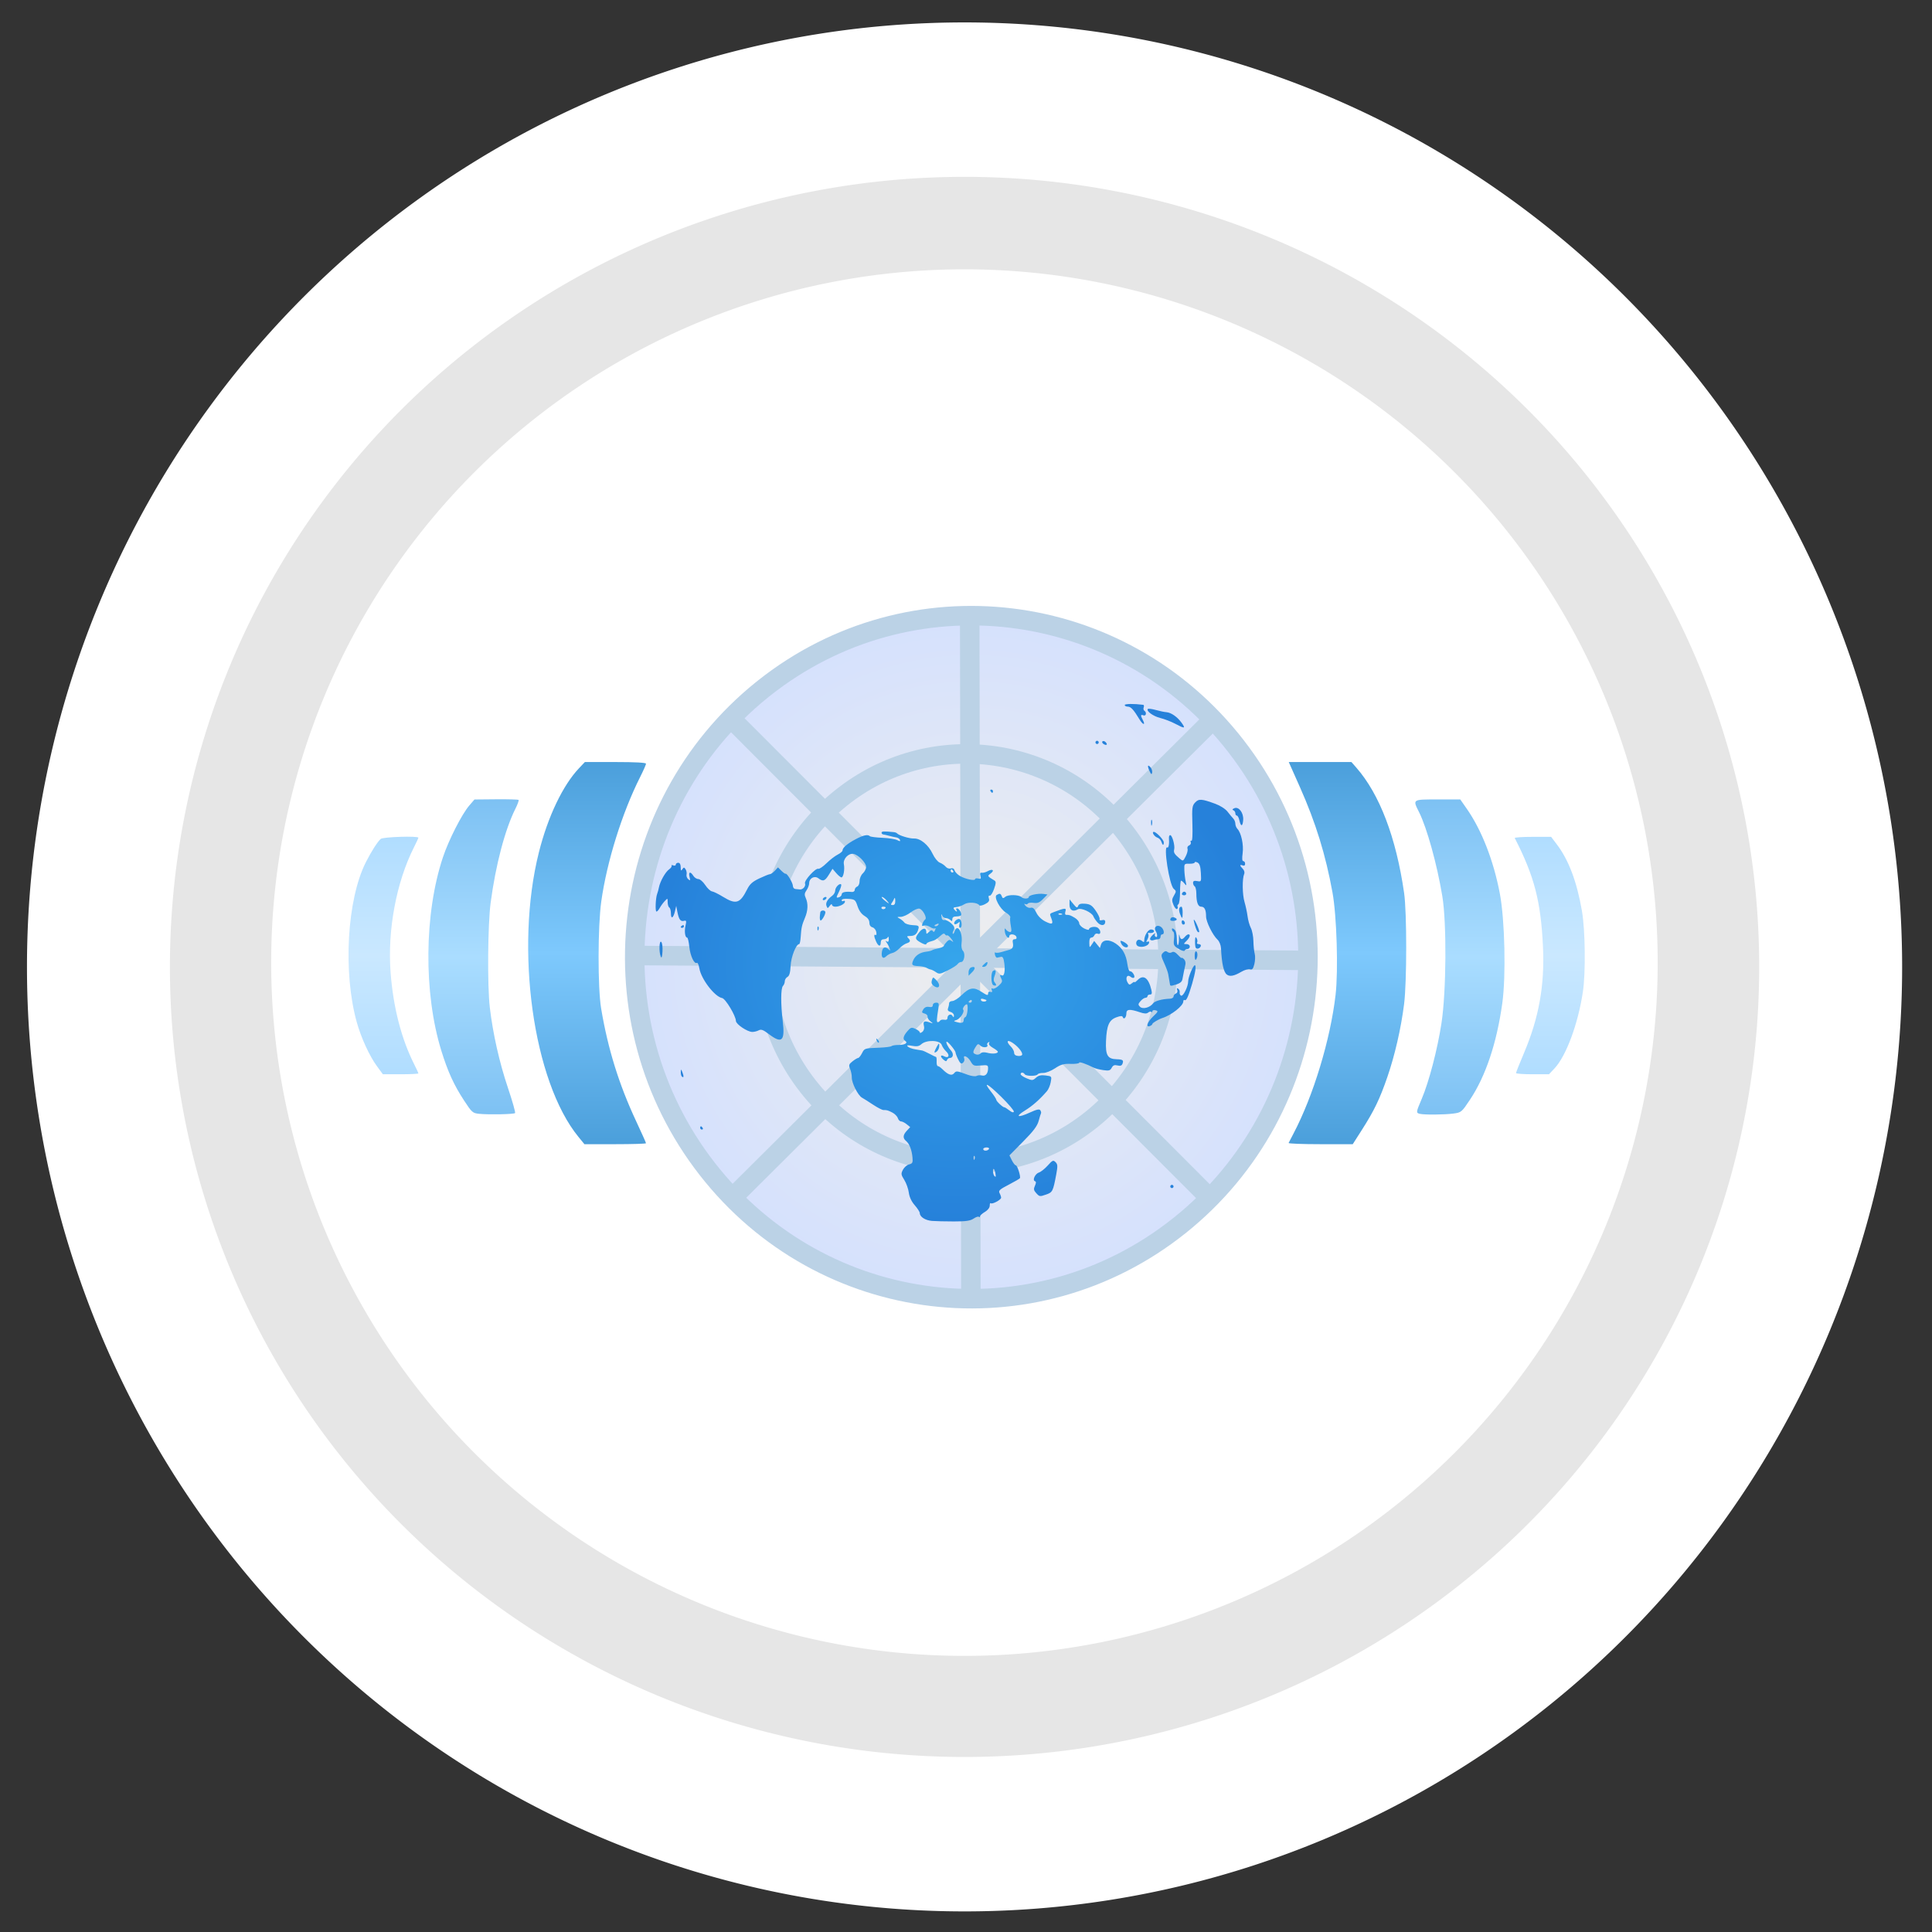 <?xml version="1.0" encoding="UTF-8" standalone="no"?>
<!-- Created with Inkscape (http://www.inkscape.org/) -->
<svg
   xmlns:dc="http://purl.org/dc/elements/1.1/"
   xmlns:cc="http://creativecommons.org/ns#"
   xmlns:rdf="http://www.w3.org/1999/02/22-rdf-syntax-ns#"
   xmlns:svg="http://www.w3.org/2000/svg"
   xmlns="http://www.w3.org/2000/svg"
   xmlns:xlink="http://www.w3.org/1999/xlink"
   xmlns:sodipodi="http://sodipodi.sourceforge.net/DTD/sodipodi-0.dtd"
   xmlns:inkscape="http://www.inkscape.org/namespaces/inkscape"
   width="156"
   height="156"
   id="svg2"
   sodipodi:version="0.32"
   inkscape:version="0.46"
   version="1.0"
   sodipodi:docbase="C:\Documents and Settings\Jesper Olsson\Mina dokument"
   sodipodi:docname="HSWNews.svg"
   inkscape:output_extension="org.inkscape.output.svg.inkscape">
  <rect width="100%" height="100%" fill="#333333" stroke="none"/>
  <defs
     id="defs4">
    <inkscape:perspective
       sodipodi:type="inkscape:persp3d"
       inkscape:vp_x="0 : 78 : 1"
       inkscape:vp_y="0 : 1000 : 0"
       inkscape:vp_z="156 : 78 : 1"
       inkscape:persp3d-origin="78 : 52 : 1"
       id="perspective27" />
    <linearGradient
       id="linearGradient15985">
      <stop
         style="stop-color: rgb(204, 204, 204); stop-opacity: 1;"
         offset="0"
         id="stop15987" />
      <stop
         style="stop-color: rgb(204, 204, 204); stop-opacity: 0;"
         offset="1"
         id="stop15989" />
    </linearGradient>
    <linearGradient
       id="linearGradient15977">
      <stop
         style="stop-color: rgb(154, 154, 154); stop-opacity: 1;"
         offset="0"
         id="stop15979" />
      <stop
         style="stop-color: rgb(154, 154, 154); stop-opacity: 0;"
         offset="1"
         id="stop15981" />
    </linearGradient>
    <linearGradient
       id="linearGradient3177">
      <stop
         id="stop3179"
         style="stop-color: rgb(255, 255, 255); stop-opacity: 1;"
         offset="0" />
      <stop
         id="stop3181"
         style="stop-color: rgb(255, 255, 255); stop-opacity: 0;"
         offset="1" />
    </linearGradient>
    <radialGradient
       cx="99.627"
       cy="350.035"
       r="366.086"
       fx="99.627"
       fy="350.035"
       id="radialGradient3233"
       xlink:href="#linearGradient3177"
       gradientUnits="userSpaceOnUse"
       gradientTransform="matrix(0.123, 0.107, -1.04, 1.191, 285.442, -88.289)" />
    <linearGradient
       id="linearGradient3185">
      <stop
         id="stop3187"
         style="stop-color: rgb(255, 144, 31); stop-opacity: 1;"
         offset="0" />
      <stop
         id="stop3189"
         style="stop-color: rgb(255, 182, 31); stop-opacity: 1;"
         offset="1" />
    </linearGradient>
    <radialGradient
       cx="642.985"
       cy="825.811"
       r="435.32"
       fx="642.985"
       fy="825.811"
       id="radialGradient3231"
       xlink:href="#linearGradient3185"
       gradientUnits="userSpaceOnUse"
       gradientTransform="matrix(0.125, 0, 0, 0.12, -84.804, 297.872)" />
    <filter
       id="filter3203">
      <feGaussianBlur
         inkscape:collect="always"
         stdDeviation="4.251"
         id="feGaussianBlur3205" />
    </filter>
    <linearGradient
       inkscape:collect="always"
       xlink:href="#linearGradient15977"
       id="linearGradient15983"
       x1="-58.247"
       y1="-180.027"
       x2="-58.247"
       y2="-278.793"
       gradientUnits="userSpaceOnUse"
       gradientTransform="translate(487.375, 870.48)" />
    <linearGradient
       inkscape:collect="always"
       xlink:href="#linearGradient15985"
       id="linearGradient15991"
       x1="-63.205"
       y1="-215.254"
       x2="-63.205"
       y2="-111.519"
       gradientUnits="userSpaceOnUse"
       gradientTransform="translate(487.375, 870.48)" />
    <radialGradient
       gradientTransform="matrix(1,0,0,0.863,0,16.876)"
       gradientUnits="userSpaceOnUse"
       xlink:href="#linearGradient15386"
       id="radialGradient1982"
       fy="123.365"
       fx="373.082"
       r="184.271"
       cy="123.365"
       cx="373.082" />
    <radialGradient
       gradientTransform="matrix(1,0,0,0.863,0,16.876)"
       gradientUnits="userSpaceOnUse"
       xlink:href="#linearGradient15386"
       id="radialGradient15392"
       fy="123.365"
       fx="373.082"
       r="184.271"
       cy="123.365"
       cx="373.082" />
    <linearGradient
       id="linearGradient15386">
      <stop
         id="stop15388"
         offset="0"
         style="stop-color: rgb(53, 165, 236); stop-opacity: 1;" />
      <stop
         id="stop15390"
         offset="1"
         style="stop-color: rgb(38, 129, 218); stop-opacity: 1;" />
    </linearGradient>
    <radialGradient
       gradientTransform="matrix(1,0,0,1.014,-13.818,-5.801)"
       gradientUnits="userSpaceOnUse"
       xlink:href="#linearGradient18934"
       id="radialGradient18940"
       fy="175.158"
       fx="318.604"
       r="164.734"
       cy="175.158"
       cx="318.604" />
    <linearGradient
       id="linearGradient18934">
      <stop
         id="stop18936"
         offset="0"
         style="stop-color: rgb(238, 238, 238); stop-opacity: 1;" />
      <stop
         id="stop18938"
         offset="1"
         style="stop-color: rgb(213, 225, 253); stop-opacity: 1;" />
    </linearGradient>
    <linearGradient
       gradientTransform="matrix(0,-1,1,0,129.581,486.474)"
       gradientUnits="userSpaceOnUse"
       xlink:href="#linearGradient5571"
       id="linearGradient5577"
       y2="173.169"
       x2="410.072"
       y1="173.169"
       x1="223.063" />
    <linearGradient
       id="linearGradient5571">
      <stop
         id="stop5573"
         offset="0"
         style="stop-color: rgb(75, 159, 219); stop-opacity: 1;" />
      <stop
         id="stop5579"
         offset="0.5"
         style="stop-color: rgb(126, 201, 253); stop-opacity: 1;" />
      <stop
         id="stop5575"
         offset="1"
         style="stop-color: rgb(75, 159, 219); stop-opacity: 1;" />
    </linearGradient>
    <linearGradient
       gradientTransform="matrix(0,-1,1,0,127.358,487.97)"
       gradientUnits="userSpaceOnUse"
       xlink:href="#linearGradient8262"
       id="linearGradient7375"
       y2="175.028"
       x2="393.351"
       y1="175.028"
       x1="239.058" />
    <linearGradient
       id="linearGradient8262">
      <stop
         id="stop8264"
         offset="0"
         style="stop-color: rgb(125, 193, 243); stop-opacity: 1;" />
      <stop
         id="stop8268"
         offset="0.5"
         style="stop-color: rgb(170, 221, 255); stop-opacity: 1;" />
      <stop
         id="stop8266"
         offset="1"
         style="stop-color: rgb(125, 193, 243); stop-opacity: 1;" />
    </linearGradient>
    <linearGradient
       gradientTransform="matrix(0,-1,1,0,128.16,487.372)"
       gradientUnits="userSpaceOnUse"
       xlink:href="#linearGradient9171"
       id="linearGradient9177"
       y2="174.329"
       x2="374.432"
       y1="174.329"
       x1="258.18" />
    <linearGradient
       id="linearGradient9171">
      <stop
         id="stop9173"
         offset="0"
         style="stop-color: rgb(176, 221, 255); stop-opacity: 1;" />
      <stop
         id="stop9179"
         offset="0.5"
         style="stop-color: rgb(202, 232, 255); stop-opacity: 1;" />
      <stop
         id="stop9175"
         offset="1"
         style="stop-color: rgb(176, 221, 255); stop-opacity: 1;" />
    </linearGradient>
    <inkscape:perspective
       id="perspective3316"
       inkscape:persp3d-origin="302.48801 : 115.12567 : 1"
       inkscape:vp_z="604.97601 : 172.68851 : 1"
       inkscape:vp_y="0 : 1000 : 0"
       inkscape:vp_x="0 : 172.68851 : 1"
       sodipodi:type="inkscape:persp3d" />
  </defs>
  <sodipodi:namedview
     id="base"
     pagecolor="#ffffff"
     bordercolor="#666666"
     borderopacity="1.0"
     gridtolerance="10000"
     guidetolerance="10"
     objecttolerance="10"
     inkscape:pageopacity="0.0"
     inkscape:pageshadow="2"
     inkscape:zoom="4.1923077"
     inkscape:cx="98.610448"
     inkscape:cy="44.475439"
     inkscape:document-units="px"
     inkscape:current-layer="layer1"
     width="156px"
     height="156px"
     inkscape:window-width="1090"
     inkscape:window-height="859"
     inkscape:window-x="171"
     inkscape:window-y="76"
     showgrid="false" />
  <g
     inkscape:label="Layer 1"
     inkscape:groupmode="layer"
     id="layer1"
     transform="translate(-200, -700.362)">
    <path
       sodipodi:type="arc"
       style="fill: rgb(230, 230, 230); fill-opacity: 1; stroke: rgb(255, 255, 255); stroke-width: 28.999; stroke-miterlimit: 6; stroke-dasharray: none; stroke-dashoffset: 0pt; stroke-opacity: 1;"
       id="path2160"
       sodipodi:cx="312.85715"
       sodipodi:cy="415.21933"
       sodipodi:rx="175.71428"
       sodipodi:ry="162.85715"
       d="M 488.571 415.219 A 175.714 162.857 0 1 1  137.143,415.219 A 175.714 162.857 0 1 1  488.571 415.219 z"
       transform="matrix(0.398, 0, 0, 0.43, 153.366, 599.891)" />
    <path
       sodipodi:type="arc"
       style="fill: rgb(255, 255, 255); fill-opacity: 1; stroke: none; stroke-width: 12; stroke-miterlimit: 6; stroke-dasharray: none; stroke-dashoffset: 0pt; stroke-opacity: 1;"
       id="path12826"
       sodipodi:cx="273.57144"
       sodipodi:cy="667.7193"
       sodipodi:rx="52.857143"
       sodipodi:ry="53.92857"
       d="M 326.429 667.719 A 52.857 53.929 0 1 1  220.714,667.719 A 52.857 53.929 0 1 1  326.429 667.719 z"
       transform="matrix(1.059, 0, 0, 1.038, -11.838, 84.995)" />
    <g
       id="g3343"
       transform="matrix(0.165,0,0,0.165,228.142,749.287)">
      <path
         id="path6685"
         style="fill:url(#linearGradient9177);fill-opacity:1"
         d="M 13.928,225.272 C 10.243,220.252 6.154,211.34 4.024,203.686 C -2.777,179.249 -0.742,143.648 8.499,125.382 C 11.115,120.211 14.295,115.243 15.782,114.003 C 16.956,113.024 34.177,112.49 34.177,113.432 C 34.177,113.666 33.237,115.712 32.088,117.98 C 23.41,135.106 19.016,158.548 20.584,179.355 C 21.873,196.443 25.865,211.939 32.199,224.439 C 33.287,226.587 34.177,228.535 34.177,228.768 C 34.177,229.002 30.269,229.193 25.492,229.193 L 16.806,229.193 L 13.928,225.272 z M 571.332,228.594 C 571.332,228.265 573.087,223.854 575.232,218.792 C 582.542,201.543 585.392,185.633 584.527,166.911 C 583.495,144.612 580.296,132.269 570.71,113.605 C 570.541,113.277 574.478,113.008 579.458,113.008 L 588.512,113.008 L 591.368,116.788 C 597.127,124.411 601.116,135.003 603.579,149.216 C 605.23,158.739 605.465,179.538 604.03,189.005 C 601.66,204.643 595.834,220.311 590.147,226.34 L 587.457,229.193 L 579.395,229.193 C 574.96,229.193 571.332,228.923 571.332,228.594 z" />
      <path
         id="path6683"
         style="fill:url(#linearGradient7375);fill-opacity:1"
         d="M 63.893,248.544 C 60.76,248.225 60.37,247.88 56.568,242.082 C 51.583,234.479 48.585,227.913 45.413,217.654 C 36.673,189.386 37.001,150.549 46.213,122.957 C 49.026,114.529 55.453,101.909 59.075,97.702 L 61.632,94.73 L 72.222,94.631 C 78.047,94.577 82.995,94.715 83.218,94.937 C 83.441,95.16 82.753,97.079 81.689,99.202 C 76.566,109.423 72.028,126.628 69.552,145.214 C 68.132,155.872 67.895,185.956 69.146,196.565 C 70.656,209.359 73.841,223.477 78.011,235.854 C 80.203,242.363 81.773,247.913 81.498,248.189 C 80.908,248.78 68.644,249.027 63.893,248.544 z M 524.181,248.539 C 522.35,248.06 522.383,247.821 525.204,241.191 C 528.75,232.858 532.903,216.927 534.853,204.175 C 537.221,188.693 537.442,155.193 535.264,142.054 C 532.677,126.453 527.746,108.64 523.872,100.899 C 520.705,94.571 520.507,94.705 533.019,94.705 L 544.044,94.705 L 547.242,99.281 C 554.525,109.7 560.396,124.784 563.429,140.861 C 565.862,153.763 566.468,181.129 564.614,194.43 C 561.89,213.985 556.462,230.165 548.755,241.708 C 544.703,247.776 544.551,247.903 540.67,248.421 C 536.195,249.017 526.284,249.088 524.181,248.539 z" />
      <path
         id="path6681"
         style="fill:url(#linearGradient5577);fill-opacity:1;fill-rule:evenodd"
         d="M 493.164,79.114 C 504.567,92.102 512.651,113.295 516.564,140.463 C 517.944,150.045 517.931,184.065 516.543,194.974 C 515.031,206.861 512.025,219.937 508.363,230.554 C 504.644,241.341 501.925,246.978 495.876,256.448 L 491.429,263.411 L 475.604,263.411 C 466.9,263.411 459.901,263.143 460.049,262.814 C 460.198,262.486 461.262,260.427 462.415,258.239 C 472.123,239.811 480.522,212.125 483.03,190.289 C 484.401,178.346 483.598,151.715 481.522,140.27 C 478.16,121.743 473.301,106.024 465.555,88.619 L 460.118,76.402 L 475.45,76.402 L 490.783,76.402 L 493.164,79.114 z M 145.577,77.218 C 145.577,77.666 144.274,80.621 142.681,83.783 C 133.874,101.268 126.423,125.127 123.69,144.595 C 121.971,156.837 121.927,186.853 123.613,196.963 C 126.893,216.638 132.317,234.122 140.702,252.056 C 143.384,257.79 145.577,262.691 145.577,262.946 C 145.577,263.202 138.797,263.411 130.511,263.411 L 115.444,263.411 L 112.57,259.904 C 90.327,232.759 81.276,167.789 93.159,120.568 C 97.559,103.087 104.879,87.76 112.828,79.386 L 115.661,76.402 L 130.619,76.402 C 140.304,76.402 145.577,76.69 145.577,77.218 z" />
      <path
         id="path12347"
         style="fill:url(#radialGradient18940);fill-opacity:1;fill-rule:evenodd;stroke:none;stroke-width:12;stroke-linecap:round;stroke-linejoin:round;marker-start:none;stroke-miterlimit:4;stroke-dasharray:none;stroke-opacity:1"
         d="M 203.157,40.377 C 274.684,-16.508 378.11,-3.874 434.282,68.609 C 490.455,141.093 478.148,246.035 406.779,303.124 C 335.411,360.213 231.95,347.876 175.576,275.554 C 119.202,203.232 131.217,98.254 202.426,40.961" />
      <path
         id="path8589"
         style="fill:none;fill-opacity:1;fill-rule:evenodd;stroke:#bbd2e6;stroke-width:9.549;stroke-linecap:round;stroke-linejoin:round;marker-start:none;stroke-miterlimit:4;stroke-dasharray:none;stroke-opacity:1"
         d="M 203.157,40.377 C 274.684,-16.508 378.11,-3.874 434.282,68.609 C 490.455,141.093 478.148,246.035 406.779,303.124 C 335.411,360.213 231.95,347.876 175.576,275.554 C 119.202,203.232 131.217,98.254 202.426,40.961" />
      <path
         id="path8771"
         style="fill:none;fill-opacity:1;fill-rule:evenodd;stroke:#bbd2e6;stroke-width:9.549;stroke-linecap:round;stroke-linejoin:round;marker-start:none;stroke-miterlimit:4;stroke-dasharray:none;stroke-opacity:1"
         d="M 241.262,93.78 C 284.178,59.65 346.233,67.23 379.937,110.72 C 413.641,154.21 406.256,217.175 363.435,251.429 C 320.614,285.682 258.538,278.28 224.713,234.886 C 190.889,191.493 198.098,128.507 240.823,94.131" />
      <path
         id="path8781"
         style="fill:none;fill-opacity:1;fill-rule:evenodd;stroke:#bbd2e6;stroke-width:9.549;stroke-linecap:butt;stroke-linejoin:miter;stroke-miterlimit:4;stroke-dasharray:none;stroke-opacity:1"
         d="M 187.805,55.712 L 422.562,290.866" />
      <path
         id="path9668"
         style="fill:none;fill-opacity:1;fill-rule:evenodd;stroke:#bbd2e6;stroke-width:9.549;stroke-linecap:butt;stroke-linejoin:miter;stroke-miterlimit:4;stroke-dasharray:none;stroke-opacity:1"
         d="M 424.153,54.518 L 187.805,289.672" />
      <path
         id="path10559"
         style="fill:none;fill-opacity:1;fill-rule:evenodd;stroke:#bbd2e6;stroke-width:9.549;stroke-linecap:butt;stroke-linejoin:miter;stroke-miterlimit:4;stroke-dasharray:none;stroke-opacity:1"
         d="M 303.99,4.781 L 304.564,340.602" />
      <path
         id="path10561"
         style="fill:none;fill-opacity:1;fill-rule:evenodd;stroke:#bbd2e6;stroke-width:9.549;stroke-linecap:butt;stroke-linejoin:miter;stroke-miterlimit:4;stroke-dasharray:none;stroke-opacity:1"
         d="M 144.037,171.1 L 471.104,173.488" />
      <g
         id="layer3"
         style="fill:url(#radialGradient15392);fill-opacity:1;display:inline"
         transform="matrix(0.796,0,0,0.796,2.20288e-4,76.402)">
        <path
           id="path14257"
           style="fill:url(#radialGradient1982);fill-opacity:1"
           d="M 358.702,282.104 C 354.58,281.77 351.202,279.61 351.202,277.308 C 351.202,276.587 349.809,274.412 348.108,272.474 C 346.09,270.176 344.818,267.468 344.451,264.689 C 344.141,262.345 342.886,258.832 341.66,256.881 C 339.644,253.669 339.566,253.08 340.843,250.644 C 341.618,249.164 343.332,247.682 344.652,247.351 C 346.727,246.83 347.005,246.254 346.707,243.088 C 346.266,238.394 344.834,234.698 342.806,233.014 C 340.65,231.225 340.786,229.29 343.256,226.639 L 345.31,224.434 L 343.145,222.681 C 341.954,221.717 340.385,220.928 339.658,220.928 C 338.931,220.928 338.049,220.023 337.698,218.917 C 337.347,217.811 335.854,216.282 334.381,215.52 C 331.576,214.07 331.079,213.928 328.814,213.928 C 328.051,213.928 325.22,212.465 322.523,210.678 C 319.826,208.89 316.738,206.936 315.661,206.335 C 313.195,204.961 309.299,197.241 309.399,193.928 C 309.44,192.553 308.98,190.209 308.378,188.719 C 307.41,186.325 307.584,185.772 309.877,183.969 C 311.304,182.846 312.849,181.928 313.311,181.928 C 313.772,181.928 314.81,180.653 315.615,179.095 C 317.253,175.928 317.117,175.972 326.415,175.602 C 330.108,175.455 333.445,175.018 333.832,174.631 C 334.219,174.244 336.233,173.928 338.309,173.928 C 342.083,173.928 344.134,172.622 342.218,171.438 C 340.588,170.431 341.031,168.437 343.532,165.527 C 345.637,163.077 346.119,162.933 348.532,164.032 C 350,164.701 351.202,165.682 351.202,166.211 C 351.202,166.74 351.906,166.589 352.766,165.875 C 353.712,165.089 354.115,163.717 353.784,162.401 C 353.052,159.483 353.886,158.87 357.054,159.998 C 359.59,160.9 359.618,160.874 357.702,159.378 C 356.602,158.519 355.821,157.221 355.968,156.493 C 356.114,155.765 355.301,154.926 354.16,154.627 C 352.368,154.159 352.254,153.817 353.323,152.105 C 354.147,150.785 355.333,150.266 356.881,150.546 C 358.475,150.835 359.202,150.491 359.202,149.447 C 359.202,148.596 360.078,147.928 361.196,147.928 C 362.942,147.928 363.115,148.396 362.588,151.678 C 361.52,158.315 361.46,159.928 362.28,159.928 C 362.722,159.928 363.345,159.506 363.664,158.989 C 363.983,158.473 365.134,158.222 366.223,158.432 C 367.425,158.663 368.202,158.27 368.202,157.429 C 368.202,155.388 370.29,154.458 371.298,156.05 C 372.002,157.161 372.174,157.112 372.186,155.794 C 372.195,154.896 371.243,153.91 370.072,153.604 C 368.597,153.219 368.136,152.542 368.572,151.406 C 368.918,150.503 369.202,149.126 369.202,148.346 C 369.202,147.566 370.093,146.928 371.183,146.928 C 372.273,146.928 374.789,145.351 376.773,143.424 C 381.792,138.55 384.375,138.115 389.228,141.327 C 392.478,143.477 393.202,143.661 393.202,142.335 C 393.202,141.33 393.752,140.925 394.651,141.27 C 395.668,141.66 395.915,141.346 395.481,140.213 C 395.086,139.185 395.261,138.847 395.963,139.28 C 396.568,139.654 398.252,138.859 399.704,137.513 C 401.922,135.457 402.168,134.734 401.238,132.997 C 400.219,131.092 400.37,130.541 401.738,131.178 C 403.063,131.795 403.749,128.565 403.221,124.196 C 402.798,120.698 402.252,119.517 401.173,119.761 C 400.364,119.945 399.278,120.17 398.761,120.261 C 398.244,120.353 397.632,119.528 397.403,118.428 C 397.173,117.328 397.292,116.724 397.668,117.086 C 398.044,117.449 399.781,117.307 401.527,116.771 C 403.273,116.236 405.152,115.701 405.702,115.584 C 408.059,115.083 408.903,113.815 408.451,111.452 C 408.099,109.612 408.398,108.928 409.554,108.928 C 410.552,108.928 410.926,108.372 410.563,107.428 C 409.907,105.718 406.202,105.364 406.202,107.011 C 406.202,109.425 403.829,107.102 403.504,104.37 C 403.254,102.262 403.422,101.833 404.098,102.857 C 404.617,103.644 405.683,104.381 406.467,104.496 C 407.603,104.663 407.741,103.879 407.148,100.635 C 406.739,98.396 406.592,96.074 406.822,95.474 C 407.053,94.873 405.88,93.578 404.216,92.595 C 400.513,90.408 396.552,82.959 398.45,81.753 C 400.288,80.586 400.917,80.743 401.606,82.54 C 402.128,83.899 402.477,83.944 403.825,82.825 C 405.554,81.391 412.103,81.514 413.652,83.01 C 414.902,84.218 418.202,84.192 418.202,82.973 C 418.202,81.821 424.008,80.623 427.321,81.091 L 429.702,81.428 L 426.939,84.236 C 424.794,86.416 423.509,86.939 421.194,86.574 C 419.553,86.315 417.953,86.522 417.637,87.032 C 417.322,87.543 416.532,87.642 415.883,87.252 C 415.233,86.863 415.345,87.337 416.132,88.305 C 416.925,89.282 418.371,89.855 419.38,89.592 C 420.698,89.247 421.647,90.065 422.837,92.572 C 423.824,94.652 425.965,96.787 428.215,97.935 C 432.517,100.129 433.456,99.728 432.138,96.26 C 430.918,93.051 430.798,93.325 433.952,92.116 C 440.479,89.614 441.449,89.573 440.733,91.829 C 440.34,93.066 440.505,93.928 441.134,93.928 C 443.158,93.928 443.711,94.116 446.452,95.735 C 447.964,96.628 449.202,98.129 449.202,99.07 C 449.202,100.011 450.552,101.455 452.202,102.278 C 453.852,103.101 455.202,103.389 455.202,102.919 C 455.202,101.412 459.245,100.719 460.75,101.968 C 462.716,103.6 462.651,106.314 460.664,105.552 C 459.789,105.216 458.881,105.601 458.557,106.445 C 458.244,107.26 457.391,107.928 456.662,107.928 C 455.817,107.928 455.368,109.092 455.427,111.133 C 455.516,114.276 455.546,114.295 456.967,112.155 L 458.416,109.972 L 460.179,112.148 L 461.941,114.324 L 462.604,112.236 C 463.599,109.099 467.578,108.82 471.669,111.599 C 475.852,114.442 478.015,118.289 478.848,124.367 C 479.186,126.828 479.895,128.748 480.425,128.635 C 481.701,128.361 483.823,131.64 482.94,132.522 C 482.561,132.902 481.635,132.703 480.884,132.079 C 478.56,130.151 477.282,132.926 479.141,135.864 C 479.894,137.053 480.319,137.075 481.625,135.991 C 482.492,135.272 483.202,134.963 483.202,135.305 C 483.202,135.648 484.067,135.063 485.124,134.005 C 488.726,130.404 491.851,132.68 493.599,140.178 C 494.082,142.252 493.867,142.928 492.721,142.928 C 491.885,142.928 491.202,143.378 491.202,143.928 C 491.202,144.478 490.627,144.928 489.924,144.928 C 489.221,144.928 487.859,145.848 486.896,146.972 C 485.363,148.762 485.327,149.196 486.604,150.473 C 488.278,152.147 492.722,150.966 494.644,148.337 C 495.704,146.889 500.17,145.66 504.952,145.502 C 506.189,145.461 507.202,144.851 507.202,144.146 C 507.202,143.442 507.848,142.617 508.638,142.314 C 509.466,141.996 509.818,141.091 509.469,140.181 C 509.061,139.118 509.254,138.842 510.058,139.339 C 510.716,139.746 511.13,140.786 510.978,141.65 C 510.826,142.513 511.245,143.411 511.909,143.643 C 513.198,144.095 516.202,137.924 516.202,134.826 C 516.202,132.259 519.226,124.928 520.285,124.928 C 521.305,124.928 520.637,129.441 518.584,136.428 C 516.307,144.173 515.048,146.951 514.086,146.356 C 513.599,146.056 513.202,146.423 513.202,147.173 C 513.202,149.869 505.847,155.664 500.202,157.415 C 498.108,158.065 494.202,160.387 494.202,160.981 C 494.202,161.384 493.527,161.973 492.702,162.289 C 489.914,163.359 491.116,159.744 494.661,156.402 C 497.782,153.458 497.929,153.09 496.161,152.627 C 495.083,152.346 494.202,152.598 494.202,153.188 C 494.202,153.778 493.906,153.965 493.544,153.603 C 493.182,153.241 492.299,153.432 491.582,154.027 C 490.642,154.808 489.225,154.751 486.49,153.824 C 480.278,151.717 478.202,151.892 478.202,154.523 C 478.202,157.01 476.608,158.647 475.991,156.796 C 475.709,155.95 474.689,155.984 472.09,156.923 C 467.564,158.56 466.095,161.911 465.684,171.539 C 465.313,180.241 466.65,182.551 472.148,182.707 C 476.025,182.818 476.658,183.297 475.816,185.491 C 475.364,186.668 474.482,186.964 472.732,186.525 C 470.894,186.063 470.008,186.421 469.185,187.959 C 468.26,189.687 467.453,189.913 464.026,189.402 C 461.791,189.068 459.229,188.43 458.332,187.984 C 453.302,185.479 449.202,184.071 449.202,184.848 C 449.202,185.336 446.839,185.657 443.952,185.561 C 439.648,185.419 437.909,185.914 434.306,188.306 C 431.863,189.928 428.651,191.188 427.074,191.143 C 425.513,191.099 423.977,191.482 423.66,191.995 C 422.888,193.245 416.482,193.19 415.702,191.928 C 414.906,190.64 413.202,190.631 413.202,191.914 C 413.202,192.457 414.851,193.59 416.868,194.433 C 420.279,195.858 420.678,195.834 422.618,194.079 C 424.164,192.68 425.692,192.319 428.54,192.68 C 432.352,193.164 432.375,193.193 431.706,196.798 C 431.335,198.794 430.283,201.289 429.367,202.342 C 424.801,207.588 420.507,211.374 415.918,214.197 C 409.53,218.128 411.351,218.922 418.864,215.482 C 423.136,213.526 424.742,213.183 425.311,214.105 C 425.728,214.78 425.92,215.579 425.737,215.88 C 425.554,216.181 424.9,218.308 424.284,220.606 C 423.437,223.762 421.101,226.87 414.735,233.308 L 406.307,241.831 L 407.827,244.88 C 408.664,246.556 409.744,247.928 410.228,247.928 C 411.179,247.928 413.373,254.841 412.744,255.859 C 412.534,256.199 409.423,258 405.831,259.861 C 400.28,262.737 399.443,263.51 400.251,265.02 C 400.774,265.997 401.202,267.264 401.202,267.836 C 401.202,269.139 395.679,272.072 394.828,271.221 C 394.484,270.877 394.202,271.544 394.202,272.705 C 394.202,273.989 393.027,275.509 391.202,276.587 C 389.552,277.562 388.202,278.787 388.202,279.31 C 388.202,279.833 387.9,279.96 387.531,279.591 C 387.163,279.222 385.7,279.71 384.281,280.674 C 382.27,282.042 379.609,282.428 372.202,282.428 C 366.977,282.428 360.902,282.282 358.702,282.104 z M 397.676,252.793 C 397.115,249.883 396.202,249.141 396.202,251.595 C 396.202,253.342 396.967,254.928 397.811,254.928 C 397.963,254.928 397.902,253.967 397.676,252.793 z M 384.806,242.199 C 384.474,241.866 384.237,242.457 384.281,243.511 C 384.329,244.676 384.566,244.913 384.885,244.115 C 385.174,243.393 385.138,242.531 384.806,242.199 z M 393.702,237.928 C 394.042,237.378 393.393,236.928 392.261,236.928 C 391.128,236.928 390.202,237.378 390.202,237.928 C 390.202,239.226 392.899,239.226 393.702,237.928 z M 401.231,205.776 C 392.746,197.438 389.662,195.934 395.081,202.776 C 396.797,204.943 398.202,207.113 398.202,207.6 C 398.202,208.532 402.347,212.393 403.202,212.256 C 403.477,212.212 404.816,213.052 406.178,214.124 C 407.764,215.371 408.789,215.665 409.03,214.941 C 409.238,214.32 405.728,210.195 401.231,205.776 z M 389.446,192.702 C 391.653,193.279 393.163,191.492 393.186,188.277 C 393.2,186.329 392.776,186.166 388.668,186.55 C 384.479,186.941 384.004,186.744 382.418,183.957 C 380.708,180.951 377.487,179.622 378.535,182.355 C 378.836,183.14 378.477,184.284 377.737,184.898 C 376.683,185.773 376.046,185.321 374.797,182.818 C 373.919,181.059 373.187,179.127 373.17,178.524 C 373.137,177.381 368.682,171.928 367.781,171.928 C 366.896,171.928 368.516,175.337 370.328,177.288 C 372.185,179.287 371.815,181.928 369.678,181.928 C 368.958,181.928 368.179,182.49 367.948,183.178 C 367.62,184.152 367.16,184.125 365.864,183.055 C 363.569,181.161 363.766,179.624 366.141,180.895 C 368.982,182.416 369.891,180.218 367.386,177.885 C 366.271,176.846 365.067,175.08 364.712,173.962 C 363.747,170.919 355.314,170.611 352.12,173.502 C 350.734,174.756 349.348,174.994 346.492,174.469 C 343.655,173.947 342.982,174.06 343.818,174.916 C 344.432,175.545 346.457,176.306 348.318,176.606 C 350.179,176.907 352.152,177.239 352.702,177.345 C 353.252,177.45 355.277,178.37 357.202,179.387 C 359.127,180.405 360.927,181.281 361.202,181.333 C 361.477,181.385 361.635,182.665 361.554,184.178 C 361.473,185.69 361.811,186.928 362.304,186.928 C 362.798,186.928 364.068,187.794 365.126,188.852 C 368.547,192.274 370.839,193.07 372.277,191.337 C 373.601,189.742 373.943,189.78 380.702,192.27 C 382.902,193.081 385.328,193.395 386.094,192.967 C 386.859,192.539 388.368,192.42 389.446,192.702 z M 360.237,178.3 C 360.257,177.82 360.916,176.303 361.702,174.928 C 363.048,172.573 363.133,172.551 363.166,174.555 C 363.186,175.726 362.527,177.243 361.702,177.928 C 360.877,178.613 360.218,178.78 360.237,178.3 z M 414.179,179.667 C 414.148,177.92 411.191,174.488 407.952,172.438 C 404.714,170.389 404.239,171.965 407.202,174.928 C 408.302,176.028 409.202,177.73 409.202,178.71 C 409.202,179.889 410.048,180.562 411.702,180.699 C 413.143,180.818 414.192,180.381 414.179,179.667 z M 388.792,178.938 C 389.378,178.351 390.989,178.274 392.742,178.748 C 395.85,179.588 399.206,179.254 399.195,178.105 C 399.192,177.732 397.813,176.645 396.131,175.687 C 394.275,174.631 393.355,173.489 393.791,172.783 C 394.243,172.052 394.074,171.888 393.34,172.342 C 392.696,172.74 392.399,173.438 392.68,173.892 C 393.667,175.49 390.034,175.903 388.498,174.368 C 387.092,172.961 386.78,173.081 385.224,175.62 C 384.03,177.571 383.84,178.652 384.603,179.163 C 386.13,180.184 387.626,180.104 388.792,178.938 z M 378.202,158.452 C 378.202,157.705 378.693,156.931 379.294,156.73 C 380.444,156.347 381.202,148.928 380.091,148.928 C 378.955,148.928 377.195,151.588 377.878,152.271 C 378.955,153.348 376.05,157.839 373.792,158.588 C 371.794,159.25 371.812,159.31 374.202,159.947 C 377.13,160.727 378.202,160.327 378.202,158.452 z M 383.202,146.869 C 383.202,146.286 382.752,146.088 382.202,146.428 C 380.92,147.22 380.92,147.928 382.202,147.928 C 382.752,147.928 383.202,147.451 383.202,146.869 z M 392.202,146.438 C 392.202,146.285 391.335,145.935 390.276,145.658 C 388.962,145.314 388.512,145.574 388.859,146.478 C 389.265,147.536 392.202,147.5 392.202,146.438 z M 438.389,93.245 C 437.667,92.956 436.805,92.991 436.472,93.324 C 436.14,93.656 436.731,93.892 437.785,93.849 C 438.95,93.801 439.187,93.564 438.389,93.245 z M 422.698,264.924 C 421.218,263.288 421.088,262.473 421.991,260.49 C 422.781,258.758 422.788,257.957 422.017,257.7 C 420.257,257.113 422.099,253.095 424.473,252.342 C 425.666,251.963 428.095,250.027 429.871,248.04 C 432.783,244.782 433.252,244.579 434.655,245.968 C 435.981,247.28 436.046,248.392 435.095,253.468 C 433.148,263.867 432.829,264.514 428.972,265.858 C 424.923,267.27 424.805,267.252 422.698,264.924 z M 505.202,260.928 C 505.202,260.378 505.652,259.928 506.202,259.928 C 506.752,259.928 507.202,260.378 507.202,260.928 C 507.202,261.478 506.752,261.928 506.202,261.928 C 505.652,261.928 505.202,261.478 505.202,260.928 z M 216.202,224.928 C 216.202,223.646 216.91,223.646 217.702,224.928 C 218.042,225.478 217.843,225.928 217.261,225.928 C 216.678,225.928 216.202,225.478 216.202,224.928 z M 204.868,193.261 C 204.502,192.895 204.23,191.657 204.265,190.511 C 204.323,188.596 204.406,188.621 205.286,190.823 C 206.266,193.271 206.063,194.456 204.868,193.261 z M 324.766,171.221 C 324.223,169.796 324.338,169.681 325.326,170.661 C 326.009,171.34 326.316,172.146 326.008,172.454 C 325.701,172.762 325.141,172.207 324.766,171.221 z M 258.379,167.236 C 254.956,164.623 253.668,164.143 252.195,164.932 C 251.171,165.48 249.395,165.928 248.247,165.928 C 245.246,165.928 238.21,161.213 238.155,159.165 C 238.069,155.957 231.754,145.464 229.683,145.091 C 225.104,144.265 216.805,133.458 215.692,126.872 C 215.325,124.698 214.634,123.161 214.157,123.455 C 212.561,124.442 210.079,119.142 209.497,113.505 C 209.181,110.438 208.587,107.928 208.178,107.928 C 206.895,107.928 206.37,104.116 207.167,100.581 C 207.83,97.64 207.698,97.247 206.18,97.644 C 204.092,98.19 203.053,96.729 202.139,91.962 L 201.461,88.428 L 200.702,91.699 C 199.7,96.018 198.202,96.826 198.202,93.046 C 198.202,91.396 197.752,89.768 197.202,89.428 C 196.652,89.088 196.202,87.627 196.202,86.18 C 196.202,83.565 196.191,83.562 194.337,85.552 C 193.311,86.653 191.945,88.538 191.302,89.741 C 190.658,90.944 189.766,91.928 189.319,91.928 C 188.434,91.928 188.783,83.422 189.769,80.955 C 190.105,80.115 190.584,78.361 190.832,77.057 C 191.53,73.398 194.803,67.586 197.061,65.996 C 198.179,65.208 198.87,64.201 198.596,63.757 C 198.322,63.314 198.796,63.219 199.65,63.546 C 200.503,63.874 201.202,63.644 201.202,63.035 C 201.202,62.426 201.877,61.928 202.702,61.928 C 203.668,61.928 204.207,62.907 204.217,64.678 C 204.229,66.834 204.445,67.104 205.217,65.928 C 206.092,64.595 206.314,64.595 207.215,65.928 C 207.772,66.753 208.043,68.199 207.818,69.141 C 207.592,70.083 208.065,71.399 208.868,72.066 C 210.105,73.093 210.225,72.87 209.656,70.602 C 208.867,67.457 210.186,67.072 211.97,69.928 C 212.657,71.028 214.039,71.928 215.043,71.928 C 216.046,71.928 217.954,73.581 219.284,75.601 C 220.614,77.622 222.487,79.382 223.446,79.512 C 224.405,79.642 227.449,81.139 230.211,82.839 C 238.194,87.751 240.678,86.985 245.063,78.261 C 246.704,74.996 248.34,73.535 252.618,71.511 C 255.621,70.09 258.538,68.928 259.101,68.928 C 259.663,68.928 261,67.987 262.072,66.837 L 264.02,64.746 L 266.111,66.837 C 267.261,67.987 268.434,68.815 268.718,68.678 C 269.579,68.261 273.188,74.306 273.195,76.178 C 273.199,77.14 273.877,77.984 274.702,78.053 C 275.527,78.122 276.764,78.245 277.452,78.327 C 279.326,78.55 281.273,76.278 280.634,74.612 C 279.97,72.883 287.14,65.016 288.834,65.616 C 289.456,65.836 291.706,64.309 293.834,62.223 C 295.961,60.137 299.052,57.75 300.702,56.92 C 302.352,56.089 303.702,54.931 303.702,54.347 C 303.702,52.676 306.609,50.187 311.758,47.449 C 316.505,44.925 319.281,44.34 320.54,45.6 C 320.91,45.969 324.364,46.406 328.216,46.57 C 332.069,46.734 336.168,47.375 337.327,47.995 C 338.964,48.871 339.339,48.841 339.013,47.862 C 338.782,47.169 337.744,46.478 336.706,46.326 C 335.668,46.173 333.668,45.725 332.26,45.33 C 330.853,44.934 329.252,44.57 328.702,44.519 C 328.152,44.469 327.702,43.978 327.702,43.428 C 327.702,42.549 329.139,42.483 335.202,43.082 C 336.027,43.164 336.927,43.5 337.202,43.829 C 338.278,45.119 344.852,47.134 347.574,47.009 C 351.536,46.827 356.482,50.866 359.088,56.409 C 360.302,58.992 362.234,61.37 363.513,61.856 C 364.762,62.331 366.391,63.452 367.134,64.346 C 367.902,65.272 369.251,65.73 370.262,65.409 C 371.432,65.037 372.238,65.468 372.62,66.67 C 372.938,67.674 374.437,69.205 375.95,70.073 C 379.286,71.986 385.202,73.216 385.202,71.996 C 385.202,71.512 386.071,71.342 387.134,71.62 C 388.712,72.033 388.962,71.727 388.498,69.952 C 388.099,68.429 388.344,67.863 389.315,68.063 C 390.078,68.219 391.753,67.767 393.037,67.057 C 396.011,65.413 397.352,66.613 394.705,68.549 C 392.612,70.079 392.641,70.131 397.043,72.797 C 398.156,73.471 398.124,74.361 396.859,78.019 C 396.02,80.444 394.82,82.304 394.192,82.153 C 393.48,81.981 393.286,82.62 393.677,83.851 C 394.155,85.355 393.592,86.192 391.309,87.372 C 389.662,88.224 388.074,88.53 387.779,88.053 C 386.68,86.275 380.916,85.885 378.559,87.43 C 377.285,88.264 375.133,89.039 373.777,89.151 C 371.89,89.307 371.562,89.657 372.379,90.641 C 373.64,92.161 374.591,92.366 373.702,90.928 C 373.362,90.378 373.544,89.928 374.107,89.928 C 375.408,89.928 377.34,93.456 376.5,94.296 C 376.152,94.644 374.818,94.928 373.535,94.928 C 372.006,94.928 371.202,95.514 371.202,96.628 C 371.202,97.95 370.935,98.061 370.002,97.128 C 369.342,96.468 368.025,95.928 367.075,95.928 C 366.125,95.928 365.12,95.14 364.84,94.178 C 364.547,93.167 364.41,93.484 364.517,94.928 C 364.644,96.653 365.22,97.342 366.372,97.152 C 367.291,97.001 369.164,97.915 370.534,99.185 C 372.486,100.994 372.808,101.88 372.021,103.285 C 371.47,104.271 371.243,105.303 371.519,105.578 C 371.794,105.853 372.315,105.145 372.678,104.003 C 374.266,98.998 377.717,104.781 376.896,111.073 C 376.601,113.328 376.923,115.234 377.739,116.073 C 379.355,117.733 378.518,122.928 376.635,122.928 C 375.901,122.928 374.941,123.49 374.501,124.178 C 374.061,124.865 371.356,126.607 368.49,128.049 C 363.778,130.419 363.077,130.529 361.183,129.202 C 360.03,128.395 358.55,127.653 357.894,127.553 C 357.238,127.453 356.059,126.971 355.274,126.481 C 354.488,125.991 352.364,125.529 350.554,125.456 C 346.337,125.283 345.872,124.746 347.275,121.667 C 348.562,118.841 351.488,116.974 355.259,116.572 C 356.649,116.424 358.249,116.017 358.814,115.667 C 359.379,115.318 361.157,114.794 362.764,114.502 C 364.372,114.211 365.843,113.504 366.034,112.932 C 366.224,112.36 367.063,111.21 367.897,110.375 C 369.145,109.127 369.696,109.086 371.011,110.143 C 372.077,111 371.958,110.546 370.655,108.781 C 369.581,107.325 368.395,106.32 368.021,106.547 C 367.646,106.775 367.055,106.5 366.707,105.936 C 366.292,105.265 365.591,105.346 364.673,106.17 C 361.46,109.053 360.504,109.635 357.918,110.284 C 356.424,110.659 355.202,111.398 355.202,111.927 C 355.202,112.455 353.739,112.07 351.952,111.072 C 348.105,108.923 348.001,108.27 350.911,104.57 C 353.132,101.747 355.202,101.741 355.202,104.558 C 355.202,105.854 355.437,105.835 356.847,104.425 C 358.027,103.245 358.695,103.107 359.208,103.938 C 359.694,104.724 360.146,104.516 360.615,103.292 C 360.996,102.3 360.982,101.814 360.584,102.212 C 360.187,102.61 358.836,102.263 357.584,101.443 C 356.331,100.622 354.603,100.22 353.743,100.55 C 352.55,101.008 352.342,100.709 352.867,99.289 C 353.246,98.265 353.977,97.145 354.491,96.799 C 355.88,95.866 353.005,90.514 350.897,90.108 C 349.912,89.918 347.509,90.981 345.557,92.47 C 343.605,93.96 340.857,95.178 339.452,95.178 C 337.125,95.178 337.067,95.272 338.799,96.23 C 339.846,96.809 341.174,97.917 341.752,98.693 C 342.33,99.469 344.619,100.176 346.838,100.266 C 350.33,100.406 350.808,100.697 350.393,102.428 C 349.631,105.601 348.153,106.928 345.379,106.928 C 343.374,106.928 343.068,107.195 344.002,108.128 C 345.732,109.858 345.491,110.701 343.045,111.477 C 341.86,111.854 339.88,113.251 338.645,114.583 C 337.411,115.915 335.449,117.188 334.284,117.412 C 333.12,117.636 331.434,118.552 330.539,119.448 C 328.542,121.445 327.286,119.938 327.969,116.363 C 328.479,113.698 330.098,113.229 332.061,115.178 C 333.071,116.181 333.179,116.032 332.606,114.428 C 332.213,113.328 331.399,111.779 330.796,110.986 C 329.967,109.893 330.004,109.726 330.952,110.295 C 331.814,110.813 332.177,110.33 332.123,108.737 C 332.079,107.467 331.817,106.99 331.539,107.678 C 331.262,108.365 330.172,108.928 329.118,108.928 C 327.868,108.928 327.202,109.624 327.202,110.928 C 327.202,113.707 325.75,113.427 324.362,110.381 C 322.992,107.375 322.858,105.598 324.057,106.339 C 324.528,106.629 324.708,105.797 324.458,104.488 C 324.208,103.18 323.148,101.886 322.102,101.612 C 320.907,101.3 320.202,100.233 320.202,98.737 C 320.202,97.17 319.206,95.771 317.282,94.634 C 315.402,93.524 313.861,91.4 312.954,88.669 C 311.628,84.673 311.305,84.41 307.374,84.12 C 304.785,83.93 303.202,84.237 303.202,84.929 C 303.202,85.543 303.652,85.768 304.202,85.428 C 304.752,85.088 305.202,85.271 305.202,85.834 C 305.202,87.186 301.861,88.928 299.267,88.928 C 298.131,88.928 297.202,88.392 297.202,87.737 C 297.202,87.082 296.599,87.37 295.862,88.377 C 294.592,90.115 294.489,90.118 293.845,88.441 C 293.144,86.615 294.415,84.389 297.452,82.121 C 298.414,81.402 299.202,79.995 299.202,78.994 C 299.202,77.017 301.876,74.269 302.851,75.244 C 303.181,75.574 302.584,77.598 301.524,79.741 C 299.7,83.428 299.693,83.612 301.399,83.166 C 302.39,82.907 303.202,82.072 303.202,81.311 C 303.202,80.005 305.512,79.475 309.452,79.876 C 310.414,79.973 311.202,79.398 311.202,78.598 C 311.202,77.797 311.877,76.883 312.702,76.566 C 313.554,76.239 314.202,74.749 314.202,73.114 C 314.202,71.508 315.085,69.439 316.202,68.428 C 317.302,67.432 318.202,65.647 318.202,64.46 C 318.202,61.945 313.47,57.057 310.476,56.481 C 307.382,55.885 303.901,59.583 304.526,62.803 C 305.16,66.068 304.264,70.928 303.029,70.928 C 302.521,70.928 301.08,69.736 299.827,68.279 L 297.549,65.63 L 295.294,69.279 C 292.849,73.234 291.701,73.621 288.842,71.456 C 286.488,69.673 283.202,71.415 283.202,74.446 C 283.202,75.566 282.473,77.523 281.582,78.795 C 280.289,80.642 280.188,81.603 281.082,83.565 C 282.643,86.992 282.478,91.342 280.62,95.71 C 278.726,100.165 278.35,101.853 277.982,107.565 C 277.828,109.964 277.409,111.927 277.05,111.927 C 275.152,111.929 272.066,119.724 271.794,125.206 C 271.581,129.495 271.032,131.443 269.85,132.105 C 268.943,132.612 268.202,133.815 268.202,134.778 C 268.202,135.74 267.697,137.033 267.08,137.65 C 265.713,139.017 265.657,148.644 266.953,159.428 C 268.411,171.557 266.417,173.373 258.379,167.236 z M 362.695,99.939 C 363.045,99.372 362.643,99.205 361.754,99.546 C 360.021,100.211 359.704,100.928 361.143,100.928 C 361.66,100.928 362.359,100.483 362.695,99.939 z M 330.202,89.369 C 330.202,89.126 329.5,88.928 328.643,88.928 C 327.785,88.928 327.366,89.385 327.712,89.944 C 328.283,90.868 330.202,90.424 330.202,89.369 z M 336.123,85.178 C 336.078,83.61 335.805,83.073 335.488,83.928 C 335.183,84.753 334.488,85.99 333.945,86.678 C 333.239,87.57 333.421,87.928 334.579,87.928 C 335.702,87.928 336.177,87.08 336.123,85.178 z M 330.702,84.928 C 329.706,83.828 328.462,82.928 327.936,82.928 C 327.41,82.928 328.042,83.813 329.341,84.895 C 332.397,87.44 332.988,87.455 330.702,84.928 z M 371.702,66.928 C 370.91,65.646 370.202,65.646 370.202,66.928 C 370.202,67.478 370.678,67.928 371.261,67.928 C 371.843,67.928 372.042,67.478 371.702,66.928 z M 359.726,137.57 C 358.517,136.685 358.17,135.603 358.63,134.153 C 359.298,132.049 359.321,132.047 361.253,133.979 C 364.421,137.147 363.17,140.088 359.726,137.57 z M 396.452,137.208 C 394.923,136.662 394.77,129.312 396.268,128.387 C 397.985,127.326 398.334,128.449 397.208,131.411 C 396.448,133.411 396.479,134.557 397.323,135.574 C 398.65,137.173 398.283,137.862 396.452,137.208 z M 505.074,137.089 C 504.673,135.009 504.19,132.177 503.937,130.428 C 503.779,129.328 502.656,126.251 501.443,123.589 C 499.474,119.273 499.399,118.588 500.747,117.24 C 501.822,116.164 502.619,116.029 503.513,116.771 C 504.264,117.394 505.338,117.462 506.184,116.939 C 507.161,116.335 508.31,116.832 509.9,118.548 C 511.166,119.913 512.202,120.765 512.202,120.44 C 512.202,120.115 512.827,120.429 513.591,121.138 C 514.356,121.848 514.766,123.328 514.503,124.428 C 514.24,125.528 513.812,127.553 513.552,128.928 C 513.293,130.303 512.887,132.387 512.652,133.558 C 512.273,135.444 510.795,136.369 506.452,137.442 C 505.764,137.612 505.144,137.453 505.074,137.089 z M 539.907,130.603 C 537.982,129.067 536.854,123.915 536.377,114.467 C 536.277,112.494 535.354,110.216 534.23,109.169 C 531.258,106.4 527.202,98.197 527.202,94.957 C 527.202,90.849 526.249,88.928 524.211,88.928 C 522.216,88.928 521.236,86.247 521.215,80.737 C 521.208,78.707 520.752,76.768 520.202,76.428 C 519.652,76.088 519.202,75.109 519.202,74.252 C 519.202,73.122 519.901,72.828 521.752,73.182 C 524.261,73.662 524.297,73.582 524.002,68.2 C 523.784,64.226 523.224,62.475 521.952,61.794 C 520.989,61.279 520.202,61.252 520.202,61.734 C 520.202,62.216 518.739,62.569 516.952,62.519 C 513.788,62.43 513.706,62.535 513.847,66.428 C 513.928,68.628 514.295,71.778 514.663,73.428 C 515.268,76.136 515.194,76.258 513.907,74.678 C 513.123,73.715 512.193,72.928 511.841,72.928 C 511.49,72.928 511.202,76.051 511.202,79.869 C 511.202,83.686 510.744,87.092 510.185,87.438 C 509.626,87.783 509.409,88.454 509.702,88.928 C 509.995,89.402 509.829,90.04 509.334,90.346 C 508.839,90.652 507.859,89.516 507.157,87.821 C 506.078,85.215 506.125,84.327 507.465,82.06 C 508.926,79.585 508.914,79.266 507.301,77.903 C 504.618,75.638 500.789,50.937 503.367,52.53 C 504.18,53.033 504.667,50.199 504.372,46.678 C 504.291,45.715 504.649,44.928 505.166,44.928 C 506.374,44.928 508.159,51.328 507.601,53.654 C 507.129,55.623 507.678,56.563 510.88,59.268 C 513.03,61.084 513.078,61.068 514.702,57.927 C 515.606,56.178 516.096,54.096 515.791,53.3 C 515.485,52.504 515.929,51.586 516.776,51.261 C 517.623,50.936 518.071,50.029 517.771,49.247 C 517.47,48.464 517.655,48.09 518.181,48.415 C 518.776,48.783 519.008,44.847 518.794,38.022 C 518.485,28.141 518.652,26.822 520.453,24.888 C 522.7,22.477 524.469,22.59 532.931,25.691 C 535.973,26.805 539.102,28.825 540.41,30.517 C 541.647,32.118 543.231,34.023 543.93,34.749 C 544.63,35.476 545.202,36.906 545.202,37.928 C 545.202,38.949 545.78,40.38 546.488,41.106 C 548.805,43.487 550.392,50.907 549.685,56.051 C 549.235,59.323 549.374,60.928 550.108,60.928 C 550.709,60.928 551.202,61.651 551.202,62.535 C 551.202,63.552 550.651,63.931 549.702,63.566 C 547.767,62.824 547.791,63.66 549.759,65.628 C 550.666,66.535 551.03,67.863 550.63,68.807 C 549.359,71.807 549.47,81.391 550.829,86.005 C 551.57,88.523 552.418,92.503 552.713,94.851 C 553.008,97.198 553.913,100.404 554.725,101.974 C 555.537,103.544 556.246,107.213 556.301,110.128 C 556.356,113.043 556.722,116.553 557.114,117.928 C 557.506,119.303 557.403,122.127 556.886,124.204 C 556.149,127.162 555.563,127.86 554.185,127.422 C 553.217,127.115 550.846,127.795 548.917,128.933 C 544.427,131.583 541.755,132.078 539.907,130.603 z M 381.202,129.119 C 381.202,127.879 381.896,126.599 382.745,126.273 C 385.352,125.273 385.709,126.865 383.396,129.178 L 381.202,131.372 L 381.202,129.119 z M 390.559,124.428 C 392.474,122.512 393.298,122.512 392.563,124.428 C 392.247,125.253 391.329,125.928 390.523,125.928 C 389.253,125.928 389.258,125.729 390.559,124.428 z M 520.202,119.036 C 520.202,117.17 520.617,116.067 521.188,116.419 C 522.238,117.069 522.048,120.415 520.894,121.569 C 520.513,121.95 520.202,120.81 520.202,119.036 z M 191.952,119.596 C 190.752,116.667 191.005,109.331 192.262,110.588 C 192.845,111.172 193.183,113.849 193.012,116.538 C 192.799,119.889 192.466,120.851 191.952,119.596 z M 510.363,114.881 C 507.302,113.019 507.063,112.518 507.484,108.868 C 507.737,106.678 507.552,104.644 507.073,104.348 C 506.594,104.052 506.202,103.331 506.202,102.746 C 506.202,102.076 506.756,102.143 507.702,102.928 C 508.632,103.7 509.202,105.898 509.202,108.717 C 509.202,111.216 509.526,112.937 509.922,112.541 C 510.318,112.145 510.582,110.157 510.509,108.124 C 510.436,106.091 510.593,105.44 510.859,106.678 C 511.42,109.298 512.457,109.53 514.202,107.428 C 514.886,106.603 515.841,105.928 516.324,105.928 C 517.827,105.928 517.29,107.839 515.202,109.928 C 513.202,111.928 513.202,111.928 515.202,111.928 C 516.313,111.928 517.202,112.595 517.202,113.428 C 517.202,114.253 516.564,114.928 515.785,114.928 C 515.006,114.928 514.218,115.374 514.035,115.92 C 513.852,116.466 512.199,115.998 510.363,114.881 z M 520.855,114.175 C 520.563,113.703 520.366,111.835 520.418,110.024 C 520.489,107.523 520.728,107.117 521.411,108.337 C 521.905,109.221 522.034,110.39 521.697,110.936 C 521.36,111.481 521.823,111.928 522.726,111.928 C 523.629,111.928 524.19,112.462 523.972,113.115 C 523.465,114.637 521.544,115.29 520.855,114.175 z M 475.202,111.928 C 474.613,110.828 474.402,109.928 474.732,109.928 C 476.062,109.928 479.202,112.06 479.202,112.963 C 479.202,114.718 476.292,113.964 475.202,111.928 z M 485.452,113.266 C 483.934,112.653 483.807,110.289 485.245,109.401 C 485.82,109.046 486.945,109.3 487.745,109.964 C 488.916,110.935 489.202,110.863 489.202,109.597 C 489.202,106.642 491.519,102.928 493.362,102.928 C 494.374,102.928 495.202,103.378 495.202,103.928 C 495.202,104.867 493.745,105.346 491.877,105.022 C 491.424,104.943 491.332,105.33 491.674,105.882 C 492.015,106.435 491.778,107.85 491.148,109.028 C 490.351,110.517 490.337,110.962 491.102,110.49 C 491.707,110.116 492.202,110.271 492.202,110.834 C 492.202,112.836 488.074,114.324 485.452,113.266 z M 492.826,109.13 C 492.509,108.616 493.216,107.348 494.397,106.312 C 495.579,105.275 496.236,104.959 495.857,105.609 C 495.479,106.258 495.626,107.072 496.185,107.418 C 497.451,108.2 497.49,105.932 496.244,103.961 C 494.769,101.63 496.889,99.716 499.287,101.213 C 501.277,102.456 501.951,105.928 500.202,105.928 C 499.652,105.928 499.202,106.603 499.202,107.428 C 499.202,108.253 498.563,108.928 497.783,108.928 C 497.003,108.928 495.699,109.184 494.885,109.496 C 494.07,109.809 493.144,109.644 492.826,109.13 z M 521.723,103.962 C 520.82,102.502 519.237,96.928 519.725,96.928 C 520.469,96.928 523.456,104.007 522.933,104.53 C 522.641,104.822 522.096,104.566 521.723,103.962 z M 288.281,102.511 C 288.237,101.457 288.474,100.866 288.806,101.199 C 289.138,101.531 289.174,102.393 288.885,103.115 C 288.566,103.913 288.329,103.676 288.281,102.511 z M 204.202,101.487 C 204.202,101.244 204.652,100.768 205.202,100.428 C 205.752,100.088 206.202,100.286 206.202,100.869 C 206.202,101.451 205.752,101.928 205.202,101.928 C 204.652,101.928 204.202,101.729 204.202,101.487 z M 375.506,99.871 C 375.952,98.168 375.796,98.02 374.599,99.013 C 373.804,99.673 372.875,99.935 372.535,99.595 C 371.547,98.607 374.215,95.996 375.65,96.546 C 377.16,97.126 377.437,101.928 375.96,101.928 C 375.415,101.928 375.21,101.002 375.506,99.871 z M 460.457,98.606 C 459.38,97.408 458.257,95.753 457.96,94.928 C 457.072,92.456 450.341,89.368 448.38,90.534 C 445.375,92.32 443.198,91.08 443.238,87.605 L 443.274,84.428 L 445.596,87.267 C 447.553,89.659 448.019,89.847 448.552,88.456 C 449.017,87.245 450.174,86.889 452.903,87.117 C 455.951,87.372 457.117,88.148 459.381,91.428 C 460.9,93.628 461.964,95.939 461.747,96.565 C 461.506,97.256 462.105,97.504 463.276,97.198 C 464.549,96.865 465.202,97.206 465.202,98.204 C 465.202,100.703 462.544,100.928 460.457,98.606 z M 512.202,98.369 C 512.202,97.511 512.652,97.088 513.202,97.428 C 514.496,98.228 514.496,99.928 513.202,99.928 C 512.652,99.928 512.202,99.226 512.202,98.369 z M 290.028,97.313 C 289.611,96.507 289.616,95.429 290.049,92.345 C 290.133,91.749 290.877,91.261 291.702,91.261 C 292.527,91.261 293.186,91.749 293.166,92.345 C 293.107,94.159 290.518,98.258 290.028,97.313 z M 505.202,97.032 C 505.202,95.681 506.353,95.049 507.799,95.604 C 509.836,96.385 509.517,97.478 507.202,97.653 C 506.102,97.736 505.202,97.457 505.202,97.032 z M 511.17,93.344 C 510.207,90.813 510.588,88.928 512.061,88.928 C 512.468,88.928 512.802,90.503 512.802,92.428 C 512.802,96.604 512.478,96.786 511.17,93.344 z M 291.702,83.928 C 292.042,83.378 292.77,82.928 293.32,82.928 C 293.87,82.928 294.042,83.378 293.702,83.928 C 293.362,84.478 292.634,84.928 292.084,84.928 C 291.534,84.928 291.362,84.478 291.702,83.928 z M 512.368,80.928 C 512.872,79.418 514.48,79.262 514.952,80.678 C 515.181,81.365 514.618,81.928 513.702,81.928 C 512.785,81.928 512.185,81.478 512.368,80.928 z M 499.718,48.979 C 499.378,47.907 498.264,46.765 497.243,46.441 C 495.362,45.844 493.573,42.928 495.087,42.928 C 496.582,42.928 501.202,47.803 501.202,49.38 C 501.202,51.518 500.46,51.318 499.718,48.979 z M 493.397,37.428 C 493.376,35.778 493.584,34.982 493.858,35.659 C 494.131,36.336 494.148,37.686 493.895,38.659 C 493.641,39.632 493.417,39.078 493.397,37.428 z M 547.702,35.928 C 547.339,34.278 546.628,32.928 546.122,32.928 C 545.616,32.928 545.202,32.29 545.202,31.511 C 545.202,30.732 544.639,29.884 543.952,29.628 C 543.135,29.323 543.362,28.889 544.607,28.378 C 547.333,27.257 550.312,31.214 550.019,35.566 C 549.738,39.736 548.578,39.918 547.702,35.928 z M 394.702,17.928 C 394.362,17.378 394.56,16.928 395.143,16.928 C 395.725,16.928 396.202,17.378 396.202,17.928 C 396.202,19.209 395.494,19.209 394.702,17.928 z M 492.412,5.49 C 490.947,2.275 491.326,1.168 493.142,3.356 C 493.815,4.168 494.216,5.614 494.032,6.571 C 493.775,7.905 493.397,7.653 492.412,5.49 z M 464.202,-11.072 C 463.408,-11.562 463.092,-12.295 463.497,-12.701 C 463.903,-13.107 464.76,-12.914 465.402,-12.272 C 466.913,-10.761 466.069,-9.918 464.202,-11.072 z M 459.202,-12.072 C 459.202,-12.622 459.652,-13.072 460.202,-13.072 C 460.752,-13.072 461.202,-12.622 461.202,-12.072 C 461.202,-11.522 460.752,-11.072 460.202,-11.072 C 459.652,-11.072 459.202,-11.522 459.202,-12.072 z M 508.202,-23.549 C 505.727,-24.862 501.601,-26.452 499.034,-27.084 C 494.64,-28.165 490.207,-31.411 491.44,-32.644 C 491.748,-32.952 493.958,-32.658 496.351,-31.991 C 498.744,-31.325 501.639,-30.721 502.785,-30.65 C 505.663,-30.471 509.594,-27.734 512.173,-24.113 C 514.756,-20.485 514.143,-20.398 508.202,-23.549 z M 486.283,-26.209 C 482.671,-32.206 480.956,-34.072 479.062,-34.072 C 478.039,-34.072 477.202,-34.516 477.202,-35.059 C 477.202,-35.857 482.89,-35.919 488.559,-35.183 C 489.03,-35.122 489.162,-34.412 488.852,-33.604 C 488.542,-32.797 488.719,-31.87 489.245,-31.545 C 490.833,-30.564 490.356,-28.076 488.702,-28.711 C 486.924,-29.393 486.814,-28.665 488.283,-25.921 C 490.151,-22.43 488.409,-22.681 486.283,-26.209 z" />
      </g>
    </g>
  </g>
</svg>
